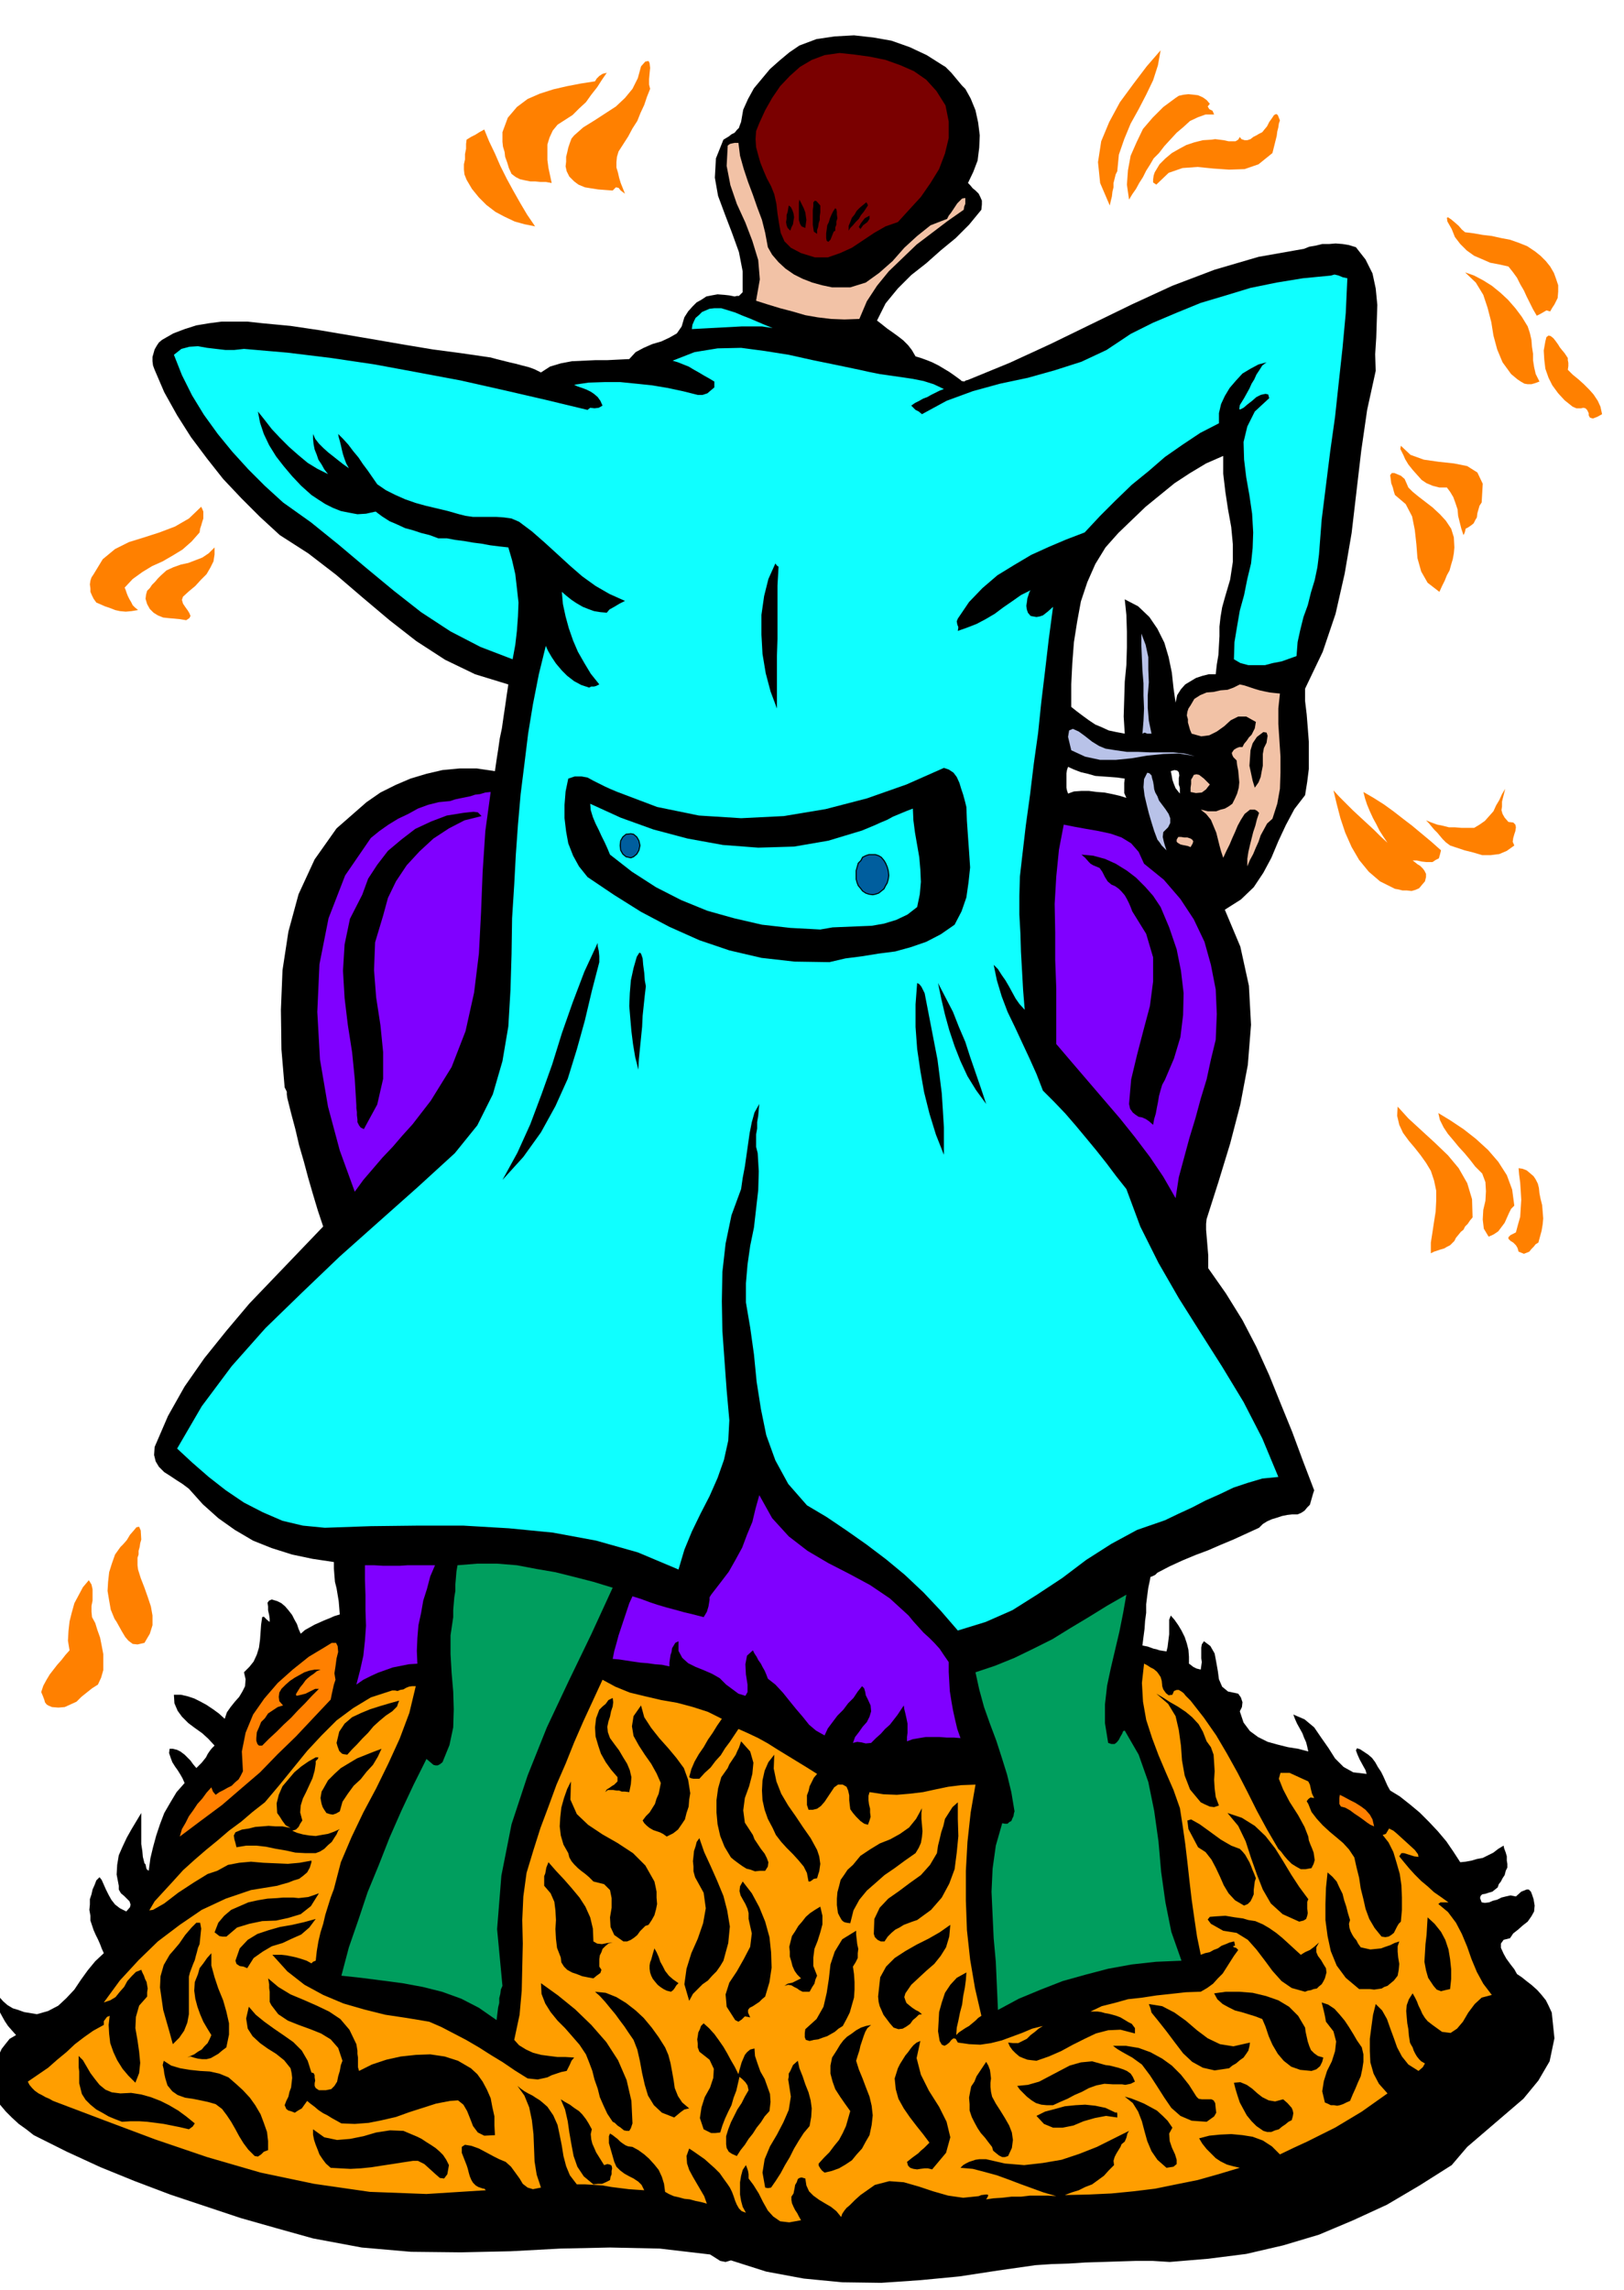 <svg xmlns="http://www.w3.org/2000/svg" fill-rule="evenodd" height="691.485" preserveAspectRatio="none" stroke-linecap="round" viewBox="0 0 3035 4279" width="490.455"><style>.brush1{fill:#000}.pen1{stroke:none}.brush2{fill:#ff8000}.brush4{fill:#f2c2a6}.brush5{fill:#0fffff}.brush6{fill:#b8c2e8}.brush7{fill:#8000ff}.brush8{fill:#009e5e}</style><path class="pen1 brush1" d="m1804 166 10 18 9 22 5 23 3 24-1 23-3 24-8 21-10 21 4 4 5 6 5 4 6 6 3 6 3 7v7l-1 10-23 28-25 25-28 23-27 24-28 22-25 25-23 28-16 32 9 7 10 8 10 7 11 8 9 7 9 9 7 9 7 12 10 3 11 4 10 4 12 6 10 6 10 6 10 7 11 8 2 2 5 1 3-2 4-1 78-32 76-35 76-37 76-37 76-35 79-30 82-24 85-15 10-4 12-2 12-3h13l12-1 13 1 12 2 13 4 18 23 13 26 6 28 3 31-1 30-1 31-2 31 1 31-16 73-11 76-9 77-9 77-13 76-17 75-24 71-33 69v23l3 25 2 25 2 26v51l-3 24-4 25-20 26-16 30-14 30-13 31-15 28-18 27-24 23-30 19 29 69 16 73 4 73-6 75-14 74-19 73-22 72-22 69-1 9v11l1 12 1 12 1 12 1 12v24l33 47 31 50 26 50 24 53 21 52 22 54 20 54 21 55-2 6-2 7-2 7-2 7-5 5-5 6-6 4-7 3h-10l-9 1-10 2-9 3-10 3-9 4-8 5-7 7-24 11-24 11-24 10-23 10-24 9-24 10-24 11-23 12-4 4-4 2-5 2-1 6-3 14-2 15-2 16v16l-2 15-1 15-2 15-2 16 10 2 11 4 5 1 6 2 6 1 7 1 2-8 1-8 1-8 1-8v-27l3-8 7 8 7 10 6 10 6 12 4 12 3 12 1 13v13l3 2 5 4 6 3 8 2 1-7 1-7-1-7v-20l1-6 4-6 12 9 8 14 3 16 3 17 2 15 6 14 11 9 19 4 5 7 3 9-1 9-4 8 7 21 12 16 15 11 18 9 18 5 20 5 19 3 19 5-2-9-2-8-4-9-3-8-5-9-5-9-4-9-3-8 21 9 18 15 13 19 14 20 12 19 16 16 18 10 25 3-2-7-5-9-6-11-4-9-3-8 2-4 6 2 15 10 7 6 6 8 5 9 6 9 4 8 4 9 4 9 5 9 18 11 19 15 18 15 18 18 16 17 16 19 13 19 13 20 10-1 11-2 10-3 11-2 10-5 10-5 9-7 10-6 1 5 3 8 2 7v8l1 6v7l-3 6-2 8-4 6-3 6-4 5-2 6-5 4-5 4-7 2-6 2-6 1-3 3-1 4 3 8 6 1 8-1 7-3 8-2 8-4 8-2 9-2 10 2 10-9 10-4h4l4 4 2 5 3 9 2 12-1 11-5 9-7 10-9 7-9 8-9 7-6 9-12 3-5 7v8l5 11 5 9 8 11 7 9 5 9 9 6 10 8 9 7 10 9 8 9 8 10 5 10 6 13 5 48-9 43-21 36-28 34-35 30-35 30-35 30-29 34-60 38-61 36-63 29-64 27-67 20-69 16-71 9-72 6-32-2h-31l-32 1-31 1-32 1-31 2-32 1-30 2-70 10-72 11-73 7-73 5-73-1-72-7-70-13-66-21-10 3-10-2-11-7-8-5-94-11-93-2-93 2-93 5-93 2-93-1-92-8-91-17-68-19-67-19-66-22-66-22-66-25-64-26-63-29-62-31-14-11-14-10-13-12-11-11-11-13-7-14-6-16-2-16 2-12 3-12 3-12 5-11 5-11 7-9 8-10 12-7-8-9-7-8-6-9-5-9-6-11-3-11-2-12v-12l5 9 8 9 8 7 10 6 10 3 11 4 12 2 12 2 21-6 19-10 15-14 15-16 12-18 13-18 14-17 16-15-4-9-3-8-4-9-4-8-4-9-3-9-3-9v-9l-2-11 1-10v-10l3-9 2-9 4-9 3-8 6-6 4 5 4 9 4 9 5 10 5 9 7 9 9 7 12 6 7-8 1-5-2-6-4-4-6-6-6-5-4-7v-7l-4-21 1-18 3-18 7-16 8-17 9-16 9-15 9-15v58l2 13 1 11 3 12 2 2 1 5 1 4 4 3 3-23 5-21 6-22 7-21 8-21 11-19 12-20 15-17-4-9-4-7-5-8-5-7-5-8-3-8-3-9 1-8h6l8 2 6 3 8 6 5 5 6 6 5 7 6 7 5-5 5-5 4-5 4-5 3-6 4-6 4-5 5-5-12-13-11-10-14-10-12-9-12-12-8-11-6-14-1-16h13l13 3 12 4 12 6 11 6 12 8 11 8 11 10 4-12 7-10 8-10 8-9 6-10 5-10 1-13-3-13 10-10 8-10 6-13 4-13 2-15 1-14 1-14 2-14 3-1 3 3 3 3 5 4v-6l-1-7-2-9v-7l-1-7 3-4 5-2 10 3 8 4 7 6 6 7 7 9 4 8 5 9 3 9 4 9 8-7 9-5 9-5 9-4 9-4 10-4 9-4 10-3-1-13-1-12-2-12-2-12-3-12-1-12-1-13v-12l-40-6-38-8-38-12-35-14-34-20-31-22-29-26-26-29-12-9-11-7-12-8-11-7-10-10-6-10-3-12 1-15 25-58 31-55 37-53 41-51 43-51 46-48 46-48 46-48-10-30-9-30-9-31-8-30-9-31-7-30-8-30-7-28-1-7v-5l-2-4-2-4-6-71-1-74 3-74 11-72 19-70 30-65 41-58 56-49 26-18 28-14 28-12 30-9 30-7 32-3h32l34 5 3-21 3-19 3-21 4-19 3-21 3-20 3-21 3-20-62-19-56-27-54-35-50-39-51-43-49-42-52-40-53-34-37-34-35-35-34-36-30-38-30-40-26-41-24-43-18-42-3-8-1-8v-8l2-7 2-7 4-7 4-6 6-5 21-12 21-8 22-7 24-4 23-3h49l27 3 53 5 54 8 53 9 53 9 52 9 54 9 53 7 55 8 11 3 12 3 12 3 13 3 11 3 12 3 11 4 12 6 17-11 20-6 21-4 22-1 22-1h22l20-1 21-1 12-13 15-8 16-7 17-5 15-7 14-8 9-13 5-17 7-11 8-9 8-8 9-5 9-6 10-2 11-2 13 1 9 1 10 2 4-1h4l3-3 4-4v-39l-7-36-13-36-13-34-13-35-6-34 2-36 14-35 5-3 5-3 5-4 6-3 4-5 4-4 2-6 2-5 4-23 9-20 11-20 15-18 15-18 18-16 18-15 19-13 32-12 34-5 36-2 36 4 34 6 34 12 32 15 30 19 5 3 6 6 5 5 5 6 5 6 5 6 5 6 6 6zm401 1306-2-6v-12l1-5-1-6-3-3-5-1-7 2 1 5 1 5 1 6 2 6 4 10 8 10v-11zm-103-17-14-2-13-1-14-1-14-1-14-4-13-3-13-5-11-5-2 6-1 6v27l1 5 2 6 11-4 14-1h14l15 2 14 1 15 3 13 3 13 4-4-9v-19l1-8zm184-603-32 14-30 18-29 19-27 22-27 22-25 24-26 25-24 27-19 31-15 34-12 36-7 38-6 38-3 39-2 40v42l10 8 12 9 11 8 12 8 12 5 13 6 14 3 16 3-2-32 1-32 1-33 3-31 1-33v-30l-1-31-3-29 25 13 21 20 15 22 13 26 8 27 6 29 3 28 4 28 3-14 7-11 8-9 10-6 10-6 12-4 12-3h13l2-18 3-18 1-18 1-17v-18l2-18 3-18 5-18 10-34 5-33v-33l-3-32-6-33-5-33-4-34v-33z"/><path class="pen1 brush2" d="m2088 320-3 6-2 8-2 8v8l-2 8-1 9-2 8-2 9-18-42-4-39 6-39 15-36 20-37 25-34 25-33 26-30-5 28-9 28-13 27-14 27-15 27-12 29-10 29-3 31z"/><path class="pen1" style="fill:#7a0000" d="m1767 197 6 30v31l-7 29-11 29-16 26-18 26-22 24-21 23-23 8-21 12-21 14-21 14-22 10-23 8h-24l-26-8-19-10-12-12-7-16-3-17-3-19-2-18-4-18-6-15-8-15-6-14-6-15-4-14-4-15-1-15 1-15 6-15 11-24 13-23 15-22 18-19 19-17 22-13 24-9 28-4 28 3 29 4 29 6 28 10 25 11 23 16 19 21 17 27z"/><path class="pen1 brush2" d="m1156 283-3 10-1 10v10l3 10 2 9 3 10 4 10 4 10-8-6-4-5-5-1-6 6-14-1-13-1-13-2-12-2-12-5-8-6-9-9-5-10-2-9 1-9v-9l2-8 2-9 3-9 3-8 5-6 17-15 21-13 20-13 20-13 17-16 14-17 10-20 6-22 8-9 6-1 2 4 1 9-1 10-1 11v10l2 8-6 15-5 15-7 15-6 15-9 14-8 15-9 14-9 14z"/><path class="pen1 brush2" d="m1042 233-9 11-6 13-4 13v29l2 15 3 14 3 14-11-2h-10l-10-1h-9l-10-2-9-2-8-4-8-6-5-11-3-10-4-11-1-9-3-10-1-9v-18l10-27 17-20 20-15 23-10 25-8 26-6 26-5 26-4 3-5 5-5 6-4 8-2-9 13-9 14-11 14-10 14-13 12-12 12-14 9-14 9zm1219-39-4 5 3 5 6 3 3 7h-16l-14 5-15 7-12 11-13 11-12 13-11 12-10 13-10 10-7 12-7 11-6 12-7 11-6 11-7 10-6 10-4-28 2-27 5-27 11-25 12-25 18-21 20-20 23-17 6-4 9-2 9-1 10 1 8 1 9 4 7 5 6 7z"/><path class="pen1 brush2" d="m2378 286-26 21-26 9-29 1-29-2-30-3-28 2-26 9-23 22-6-4v-6l1-7 2-6 9-15 11-11 12-10 14-8 13-7 15-5 16-4 16-1 7-1 8 1 8 1 9 2h13l5-3 3-5 3 4 6 2h5l6-2 5-4 6-3 5-3 6-3 4-5 5-6 4-8 5-7 4-6 4-2 3 2 4 10-2 6-1 7-2 8-1 8-2 8-2 8-2 8-2 8zM1000 423l-20-4-18-5-19-9-17-9-17-13-14-14-13-16-10-17-4-10-1-9v-10l2-9v-10l2-10v-9l1-8 8-5 8-4 8-5 9-5 9 22 11 23 10 23 12 24 12 22 13 23 13 22 15 22z"/><path class="pen1 brush4" d="m1380 267 3 24 7 25 8 24 9 24 8 23 9 24 6 24 5 27 8 14 12 14 13 12 16 11 16 8 18 7 18 5 19 4h34l29-9 25-18 25-22 22-25 24-22 25-20 31-12 3-6 4-5 4-6 4-6 4-6 5-5 4-4 6-1v11l-2 5-1 6-30 21-29 22-29 22-26 25-26 25-22 27-19 29-14 33-28 1-25-1-25-3-23-4-24-7-23-6-23-7-22-7 7-40-3-36-11-36-13-34-16-35-12-35-7-36 2-38 4-3 4-1 5-1h7z"/><path class="pen1 brush1" d="m1505 426-7-3-3-5-2-7v-32l1-6 2 4 3 6 3 6 3 8 1 7 1 7-1 7-1 8zm22 11-6-4-1-6-1-7v-27l1-8v-7l3-3 3 1 7 8v13l-1 7v7l-2 6-1 7-2 6v7zm95-53-4 6-4 6-5 6-4 7-6 6-5 6-5 5-3 5v-9l3-7 3-8 5-6 4-7 6-6 6-5 6-5 2 3 1 3zm-145 47-5-5-2-5-1-6 1-6v-7l2-6 1-6 1-6 4 3 3 6 2 6 1 7-1 6-1 7-3 6-2 6zm84 0-3 2-2 5-2 5-2 5-3 3-1 1-3-2-1-5v-9l1-7 1-8 3-6 2-7 3-7 3-6 4-6 2 2 1 5v5l1 7-2 6v6l-2 5v6zm47-3-3-4 4-7 7-9 9-5v6l-4 6-8 6-5 7z"/><path class="pen1 brush2" d="m2869 470 10 8 10 10 8 10 7 12 4 11 4 12v12l-1 12-3 6-3 6-4 6-4 7-7-2-5 3-7 4-6 3-7-12-6-12-6-12-5-11-7-12-6-12-8-11-8-10-18-4-16-3-16-7-14-6-14-10-12-12-10-13-6-15-8-14-1-7 2-1 6 4 6 5 8 7 6 7 6 5 16 2 17 3 17 2 18 4 16 3 17 6 15 6 15 10zm-14 140 4 12 3 13 1 13 2 13v12l2 13 3 13 7 14-8 3-7 2h-7l-6-1-7-4-6-4-6-5-6-5-16-22-10-24-7-26-4-25-7-27-8-24-14-23-20-19 17 6 17 9 16 10 16 13 14 13 14 16 12 16 11 18z"/><path class="pen1 brush5" d="m2518 520-3 65-6 65-7 64-7 65-9 64-8 64-8 64-5 65-3 24-5 24-7 23-6 24-8 22-6 24-5 23-2 26-14 5-14 5-16 3-15 4h-31l-15-4-12-7 1-32 5-30 5-29 8-29 6-30 7-29 3-29 1-29-2-35-5-34-6-34-4-33-1-33 7-29 14-28 27-25-2-7-5-1-5 1-4 1-8 4-8 7-9 7-7 6-6 3h-2l1-8 8-13 5-9 5-9 4-9 5-8 4-9 6-9 5-8 8-6-15 4-15 8-15 9-12 13-12 14-9 15-7 15-4 17v19l-35 18-33 22-33 23-30 26-32 26-30 29-29 29-29 31-34 13-33 14-33 15-32 19-31 19-28 24-25 26-21 31-2 5 1 6 2 5-1 7 17-6 18-7 17-9 17-10 16-12 16-11 17-12 18-9-2 3-2 6-2 6-1 8-1 6 1 7 2 6 5 6 5 1 6 1 6-1 6-2 9-7 10-9-8 60-7 60-7 58-6 58-8 57-7 58-8 58-7 60-4 35-1 36v35l2 36 1 34 2 35 2 36 3 37-10-11-7-10-6-11-6-11-7-12-7-10-7-11-8-8 6 29 9 30 11 29 14 29 13 28 14 30 13 29 12 31 21 21 21 22 19 22 20 24 19 23 19 24 18 24 19 24 26 70 34 68 38 66 41 65 40 63 40 66 35 68 30 72-30 3-27 8-27 9-25 12-27 12-25 13-26 12-25 12-52 18-48 26-47 30-45 34-47 31-46 29-50 22-52 16-32-37-32-34-35-33-35-29-37-28-37-26-37-25-37-22-35-40-24-44-17-47-10-49-8-51-5-51-7-50-8-47v-36l3-35 5-35 7-34 4-35 4-35 1-35-2-34-3-12v-23l2-11v-12l2-12 1-12 1-10-9 16-5 18-4 20-3 21-3 21-3 21-4 21-3 21-18 49-11 53-6 53-1 55 1 55 4 56 4 55 5 56-2 38-8 36-12 34-15 34-17 33-16 33-14 34-11 37-76-32-78-22-81-15-82-8-85-5h-86l-87 1-86 3-41-4-38-9-37-16-35-18-34-23-32-25-31-27-28-26 46-79 56-75 63-71 69-67 70-67 73-65 72-64 70-64 42-52 29-58 18-62 11-65 4-68 2-67 1-67 4-63 3-56 4-56 5-57 7-56 7-57 9-55 11-56 13-53 4 9 7 12 8 12 11 13 10 10 13 10 13 7 15 5 4-2h5l4-1 6-3-16-20-12-20-12-21-9-21-8-23-6-22-5-23-2-23 8 7 10 8 9 6 12 7 10 4 11 4 12 2 12 1 5-6 9-5 10-6 10-5-29-13-26-15-25-18-23-20-24-22-23-21-24-21-24-18-14-6-14-2-14-1h-44l-14-2-12-3-21-6-21-5-21-5-18-5-20-7-18-8-18-9-16-11-9-13-9-13-9-12-8-12-10-12-9-12-10-11-9-9 1 6 2 7 2 8 2 9 2 8 3 9 3 8 5 9-10-7-9-7-10-8-9-7-10-9-8-8-7-9-4-9v9l1 10 2 10 4 10 3 9 6 9 5 9 7 9-20-10-18-11-18-15-17-15-17-17-15-16-14-18-12-15 4 21 7 21 10 21 13 21 14 18 16 19 17 18 19 17 12 8 14 9 14 7 15 6 15 3 16 3 16-1 18-4 12 9 14 9 14 6 15 7 15 4 15 5 16 4 16 6h16l16 3 16 2 17 3 16 2 16 3 16 2 18 2 7 24 6 26 3 26 3 27-1 26-2 27-3 26-5 27-60-23-56-29-55-36-51-40-52-43-51-43-52-42-52-37-34-31-31-31-30-33-27-33-26-36-22-36-19-38-15-38 14-11 15-4 16-1 17 3 17 2 17 2h17l18-2 81 7 82 10 81 12 81 15 80 15 80 18 78 18 79 19 5-4 8 1 8-1 7-4-4-9-5-7-7-6-6-4-8-4-8-3-9-3-6-3 27-4 30-1h29l30 3 29 3 30 5 28 6 28 7h9l9-3 7-6 6-5v-11l-10-6-9-5-10-6-9-5-10-6-10-4-10-4-10-3 41-16 43-7 44-1 45 6 44 7 45 10 44 9 43 9 18 4 20 4 21 3 21 3 20 3 20 4 19 6 19 9-8 3-8 4-8 4-7 4-8 3-7 4-8 4-7 5 3 3 5 5 6 3 6 5 46-25 49-18 51-14 52-11 50-14 50-16 47-22 45-30 42-21 45-19 44-18 47-14 46-14 49-10 49-8 52-5 7-2 8 2 7 3 9 2z"/><path class="pen1 brush5" d="m1444 613-20-3h-38l-18 1-19 1-19 1-19 1-18 1 1-8 3-7 3-6 6-5 6-6 7-3 7-3 9-1h13l13 4 13 4 14 6 13 5 14 6 14 6 15 6z"/><path class="pen1 brush2" d="m2930 691 9 9 11 9 10 9 10 10 8 9 8 12 5 11 3 14-9 5-8 3-4-1-2-1-2-4v-4l-3-6-3-3-4-1-4 1h-9l-7-3-15-12-12-13-11-15-7-14-6-17-2-17-1-17 3-17 2-8 4-3 4 1 5 4 4 5 5 7 3 5 4 5 5 6 6 9v4l1 5v6l-1 7zm-161 248-4 6-2 7-2 7-1 8-3 5-3 6-5 4-6 4-4 2-1 5-1 3-2 4-4-12-3-12-3-12-1-12-4-12-4-11-6-10-6-8h-14l-12-3-12-5-9-6-9-10-8-9-8-10-6-10-3-7-3-6-3-6 1-6 18 17 25 9 28 4 28 3 25 5 19 12 10 21-2 35zm-129-20 11 9 13 10 13 10 14 13 11 12 10 15 5 16 1 19-1 11-2 11-3 10-3 11-5 9-4 10-5 10-5 11-22-17-12-21-7-25-2-26-3-27-5-25-12-23-20-17-2-6-2-8-3-8-1-8-1-7 3-4h5l12 5 7 6 4 9 3 7 8 8zM373 995l-15 17-17 15-18 11-19 11-20 9-18 11-18 13-15 16 2 5 2 6 2 5 3 6 3 5 3 6 4 4 6 5-12 2-11 1-11-1-9-2-10-4-9-3-9-4-7-3-5-7-3-6-3-7v-6l-1-8 1-7 2-6 4-6 17-28 23-19 26-13 29-9 28-9 29-11 26-15 23-22 2 4 2 5v13l-2 6-2 7-2 6-1 7z"/><path class="pen1 brush2" d="m342 1115-2 6 2 7 4 6 5 7 3 5 2 5-2 4-6 4-12-2-11-1-11-1-9-1-10-4-8-5-7-7-5-9-3-10 1-8 2-7 5-5 4-6 6-6 5-6 5-5 11-10 13-6 14-5 14-3 13-5 13-5 12-8 11-11v13l-2 13-6 12-7 12-11 11-10 11-12 10-11 10z"/><path class="pen1 brush1" d="m1455 1059-2 35v100l-1 31v99l-12-32-9-34-6-36-2-36v-37l5-35 8-32 13-29 3 4 3 2z"/><path class="pen1 brush6" d="M2152 1371h-8l-5-2-4 2 2-24 1-23-1-24v-23l-2-24-1-23-1-23v-23l8 21 5 23v23l1 24-2 24v24l2 24 5 24z"/><path class="pen1 brush4" d="m2392 1296-3 28v29l2 30 2 31v30l-1 30-5 28-9 28-10 9-6 11-6 11-4 12-5 11-5 12-6 11-5 12v-14l2-13 3-13 3-12 3-12 4-12 3-12 4-12-4-4-4-2h-9l-10 8-7 11-6 11-5 12-5 11-5 12-6 12-6 13-4-12-3-11-3-12-3-12-5-12-5-12-9-11-10-8 5 1 8 2h16l8-3 8-2 7-4 7-5 5-10 4-9 3-11 1-10-1-11-1-11-2-10-1-9-6-6-2-4-1-4 2-3 2-3 5-3 5-2h6l3-6 5-6 4-6 5-5 3-6 3-6 1-6 1-6-18-10h-15l-14 7-12 11-14 10-14 7-15 2-18-5-3-7-2-7-2-7v-6l-2-7 1-7 2-6 4-6 7-12 11-7 12-5 13-1 13-3 13-1 11-4 12-6 9 2 9 3 9 3 10 3 9 2 10 2 9 1 10 1z"/><path class="pen1 brush6" d="m2233 1413-30-5-29 1-30 3-29 5-30 3h-29l-28-6-26-12-6-25 2-12 7-3 11 5 11 8 14 11 13 8 12 5 19 3 21 3h21l23 1h43l20 2 20 5z"/><path class="pen1 brush1" d="m2367 1388-5 10-2 11v22l-2 10-2 11-4 10-7 10-4-13-3-14-3-14 1-14 1-15 4-13 8-12 12-9 6 1 2 6-1 6-1 7zm-561 120 1 26 2 29 2 28 2 30-3 28-4 28-9 26-13 25-26 18-27 14-29 10-29 8-31 4-31 5-31 4-30 7-65-1-62-7-60-14-56-19-56-25-53-28-51-32-49-33-16-20-11-20-9-23-4-22-3-25v-25l2-25 5-24 12-4h13l11 2 11 6 10 5 12 6 11 5 12 5 74 28 78 16 79 5 80-4 78-13 77-20 74-26 70-31 9 3 9 6 6 8 5 11 3 10 4 12 3 11 3 12z"/><path class="pen1 brush6" d="m2163 1488 3 8 6 8 6 8 6 9 3 8v9l-4 8-9 9-1 9 2 9 2 7 3 9-5-5-4-4-4-6-4-5-6-16-5-16-5-17-4-16-4-17-2-16 1-15 6-12 4 1 4 4 1 5 2 7 1 6 1 8 2 6 4 7z"/><path class="pen1 brush4" d="m2261 1466-4 5-3 4-4 3-4 3-11 1-10-2v-8l1-7v-8l3-5 2-4 5-1 5 1 9 7 6 6 5 5z"/><path class="pen1 brush2" d="m2819 1536 9 1 4 4 1 5-1 7-2 6-2 7-1 7 3 7-14 10-14 6-16 2h-16l-17-5-16-4-15-5-12-4-8-6-6-6-5-6-5-6-6-6-5-6-5-6-5-5 10 4 11 4 10 2 12 3h11l12 1h24l10-6 10-7 8-9 8-9 5-11 6-10 5-11 6-10-2 8-2 8-2 8v9l-1 7 2 7 4 7 7 8zm-226 39-8-12-7-11-6-12-6-11-6-13-5-12-4-12-3-12 19 11 19 12 18 13 18 14 17 13 18 15 18 15 18 16-2 8-2 7-6 3-6 4h-11l-9-1-9-2h-8l4 3 5 4 5 3 5 5 3 4 3 6v6l-2 8-6 7-5 6-7 3-7 2-9-1h-8l-8-2-6-1-28-14-21-18-18-22-14-24-12-27-9-27-7-27-6-25 11 12 13 13 12 12 14 13 13 12 13 12 12 12 13 12z"/><path class="pen1 brush7" d="m917 1480-10 73-5 76-3 76-4 77-9 73-16 72-26 67-39 63-17 22-17 22-19 21-18 21-19 20-18 21-18 21-16 22-28-77-22-82-15-88-5-89 4-89 17-86 31-80 48-70 16-13 17-12 18-11 19-9 18-10 19-7 20-5 21-2 9-3 9-2 10-2 10-2 9-3 9-1 10-3 10-1z"/><path class="pen1 brush5" d="m1611 1552 12-5 12-5 11-5 12-5 11-6 12-5 12-5 13-5 1 22 3 23 4 23 4 23 2 23 1 23-2 23-5 24-18 14-21 10-23 7-23 4-25 1-24 1-24 1-23 4-56-3-53-6-52-12-50-14-49-20-47-24-45-29-41-32-5-12-5-11-6-12-5-11-6-12-5-12-4-13-1-12 57 26 61 22 64 17 66 12 66 5 67-2 64-11 63-19z"/><path class="pen1 brush1" d="m900 1525-32 8-29 15-29 19-26 24-24 26-20 30-15 31-9 33-15 50-2 52 4 51 8 52 5 50v50l-11 48-25 46-6-3-3-4-3-6v-5l-1-8v-6l-1-7v-5l-3-50-5-50-8-51-6-50-3-51 3-49 10-48 23-45 11-30 17-26 20-26 25-21 26-20 30-14 29-11 31-5 9-1 10-1 8 1 7 7z"/><path class="pen1 brush7" d="m2138 1614 37 30 31 36 25 38 20 42 12 43 9 46 2 46-2 48-9 37-8 37-11 36-10 37-11 36-10 37-10 37-6 39-23-40-25-37-28-37-28-35-30-35-30-35-30-35-29-34v-104l-2-53v-52l-1-53 3-51 5-50 9-47 20 4 22 4 23 4 23 5 20 7 18 11 14 16 10 22z"/><path class="pen1 brush4" d="m2225 1583-5-2-5-1-5-1-4-1-5-3-2-2v-4l3-5h5l6 1h6l6 2 3 2 2 3-1 4-4 7z"/><path class="pen1 brush1" d="m2169 1695 16 38 14 41 8 40 5 42-1 41-5 41-12 40-17 40-5 9-3 10-3 11-2 12-2 10-2 11-3 10-2 11-8-7-6-4-7-3-6-1-6-4-5-4-5-7-2-9 4-46 11-46 12-46 12-45 6-46v-45l-13-44-26-42-3-8-3-7-4-8-4-7-6-7-5-5-7-5-7-3-7-6-5-8-5-10-5-7-7-3-5-2-5-3-3-3-7-8-7-6 22 2 22 6 20 9 21 13 17 13 17 17 15 17 14 21zm-1049 103-14 54-13 55-15 54-17 55-23 51-27 49-33 46-39 43 28-51 24-53 21-56 20-56 18-58 20-57 22-58 25-54v6l2 9 1 10v11zm73 201-6-24-4-24-3-24-2-23-2-24 1-24 2-24 5-23 6-21 5-8 3 2 3 9 1 12 2 15 1 14 2 11-2 17-2 19-2 19-1 21-2 20-2 20-2 20-1 20zm571 108v51l-15-38-12-39-10-40-7-40-6-41-3-41v-42l3-40 4 2 4 5 3 6 3 6 6 31 6 31 6 31 6 31 4 31 4 32 2 31 2 33zm79-44-19-26-16-26-13-28-11-28-10-30-8-29-7-30-6-29 14 27 14 27 11 28 12 28 9 28 10 29 10 29 10 30z"/><path class="pen1 brush2" d="m2752 2275-5 6-4 6-5 5-3 6-5 4-4 5-5 6-3 6-4 4-4 4-6 3-5 3-7 2-6 2-6 2-6 3v-20l3-19 3-20 3-19 1-20v-19l-4-19-6-18-9-15-10-14-11-14-11-13-11-15-7-15-4-17 1-17 20 22 25 23 24 22 25 24 20 24 16 28 9 30 1 34z"/><path class="pen1 brush2" d="m2830 2253-6 6-4 8-4 9-4 9-6 8-6 8-9 6-9 4-9-15-2-17 1-18 4-17 1-18-1-17-6-16-13-13-10-13-10-12-11-12-9-11-11-13-8-12-7-14-3-13 23 14 24 16 23 18 23 21 19 22 16 25 10 27 4 30z"/><path class="pen1 brush2" d="m2877 2230 2 10 3 12 1 12 1 13-1 11-2 12-3 11-3 11-5 3-4 5-4 4-4 5-10 4-10-4-2-7-3-5-5-5-5-3-4-4v-3l4-4 10-5 4-15 4-14 1-16 1-16-1-17-1-15-2-15-1-12 7 1 8 3 6 5 7 6 4 6 4 8 2 8 1 10z"/><path class="pen1 brush7" d="m1698 3019 9 11 10 11 9 10 11 10 9 9 10 11 8 12 9 13v18l1 18 1 18 3 19 3 17 4 18 4 17 6 17-13-1h-13l-13-1h-26l-12 2-12 2-11 4v-8l1-8v-17l-2-10-2-9-2-8-1-7-6 9-6 9-7 9-7 9-9 8-8 9-9 8-9 9-10 1-8-2-8-1-8 2 4-11 7-9 7-10 8-9 5-10 3-10-1-11-5-11-4-8-1-6-2-7-4-4-8 10-8 12-10 10-9 12-11 11-9 12-9 12-6 13-16-9-13-11-12-15-12-14-13-16-12-15-14-15-14-11-3-8-3-7-4-7-3-6-5-7-3-6-4-6-3-6-11 10-3 16 1 19 3 19v14l-4 7-13-4-23-17-12-12-14-8-16-7-15-6-14-7-11-10-7-13v-18l-6 3-3 5-3 5-1 7-2 6-1 7-1 7v7l-14-3-13-1-14-2-13-1-14-2-13-2-13-2-12-1 3-15 4-14 4-15 5-15 5-15 5-15 5-15 6-13 16 5 16 6 15 5 17 5 15 4 18 5 17 4 19 5 6-10 3-10 1-6 1-6v-5l3-5 17-22 16-21 13-23 12-22 9-24 10-24 6-25 7-25 24 43 31 34 35 27 39 23 39 20 39 21 37 25 35 32z"/><path class="pen1 brush2" d="m258 2933 5 16 7 18 6 17 6 18 3 17v18l-5 16-10 17-13 3-9-1-8-6-6-7-6-10-5-9-5-9-4-6-7-17-3-17-3-18 1-17 2-18 5-16 6-17 10-14 5-5 7-8 6-10 7-8 5-6 5-1 3 7 1 17-2 7-1 7-2 7v7l-2 6v14l1 8z"/><path class="pen1 brush8" d="m1145 2967-40 87-42 87-41 87-36 90-30 91-19 96-8 100 10 106-3 7-1 8-2 8v9l-2 8-1 8-1 8-1 8-33-23-33-17-36-13-36-9-38-7-38-5-39-5-37-4 14-53 18-52 17-51 21-51 20-51 22-50 23-49 24-48 6 5 7 6 4 1h4l4-2 5-4 13-32 7-33 1-34-1-33-3-35-2-35v-35l5-34v-13l1-12 1-12 2-12v-12l1-12 1-12 2-12 37-3h37l37 3 37 7 35 6 36 9 35 9 36 11z"/><path class="pen1 brush7" d="m813 2925-9 21-6 23-7 22-4 23-5 23-2 24-1 24 1 24-16 1-15 3-15 3-14 5-14 5-13 6-14 7-13 9 7-27 6-27 3-28 2-28-1-29v-28l-1-29v-27h17l17 1h31l15-1h51z"/><path class="pen1 brush2" d="m178 3033 4 13 5 14 3 15 3 16v30l-4 14-6 13-11 7-10 8-10 8-9 9-11 5-11 5-12 1-12-1-7-3-3-2-3-4-1-4-3-8-3-7 4-12 6-11 6-10 7-9 7-9 8-9 7-9 8-9-3-18 1-18 2-18 4-16 5-18 8-15 8-15 11-13 5 8 2 9v21l-2 10v11l1 10 6 11z"/><path class="pen1 brush8" d="m2105 2980-6 34-7 35-8 34-8 34-7 33-4 35v35l6 37 6 2h6l4-3 4-5 3-6 3-5 2-5 3-1 26 45 18 51 11 54 8 57 5 57 8 57 11 55 19 54-48 2-45 5-44 8-42 11-43 12-41 16-41 17-39 21-2-45-2-45-4-44-2-43-2-44 2-43 6-43 12-42 5 1h5l3-3 4-2 2-5 2-4 1-6 1-3-6-36-8-33-10-32-10-31-12-32-11-31-9-33-7-32 36-12 37-15 35-17 36-18 34-21 35-21 34-21 35-20z"/><path class="pen1 brush2" d="m618 3176-33 35-32 34-34 33-33 34-35 30-36 31-39 29-40 30 4-14 7-12 6-12 8-11 8-12 9-10 8-11 9-10 3 8 5 6 7-5 8-4 7-4 8-4 6-6 7-6 4-7 4-8-2-37 7-35 14-34 21-30 25-29 28-25 30-24 30-18 13-8h8l3 6 1 11-3 12-2 15-2 13 2 12-3 9-2 9-2 9-2 10z"/><path class="pen1" style="fill:#ff9e00" d="m2172 3151 2 6 5 7 5 4 7-1 3-7 5-2h4l5 3 4 3 4 5 4 4 5 5 25 32 23 33 20 34 20 36 18 35 18 36 19 35 21 36 5 5 6 8 6 7 8 8 8 5 9 5h9l11-2 4-8 2-7-1-7-1-7-3-8-3-7-3-8-1-7-7-18-12-22-16-25-12-23-8-20 3-11h17l35 16 3 6 2 9 2 8 4 8-7-1-4 3-3 4 3 5 6 15 10 13 11 12 13 12 12 10 13 11 11 12 10 15 4 18 5 20 3 20 5 20 4 18 7 19 10 17 13 16 7 1 6-1 5-3 5-4 3-6 3-6 3-5 4-4 2-22v-23l-1-23-3-21-6-21-6-20-9-18-11-14 6-2 3-5 3-5 8 4 6 5 11 10 11 10 12 11 6 8 1 5-8-1-19-6h-5l-4 6 9 11 10 12 10 11 12 12 12 10 12 11 13 9 14 10h-15l-4 3 18 15 15 20 11 21 10 24 8 23 10 24 12 22 16 21-19 5-13 12-12 16-10 17-11 13-12 8-16-2-18-13-9-7-5-6-5-8-3-7-4-8-3-8-4-8-4-7-7 11-4 11-1 11 1 12 1 11 2 11 1 12 2 13 2 4 3 5 2 6 3 6 3 5 4 5 4 4 7 4-4 7-8 7-19-12-12-15-9-17-6-17-7-19-6-17-9-16-12-12-5 20-3 22-3 23v23l1 21 6 21 10 19 16 18-24 17-24 17-25 15-25 15-26 13-26 13-26 12-25 12-15-15-17-11-19-7-19-3-21-2-21 1-20 2-19 5 6 10 8 10 8 8 9 9 9 6 12 6 11 3 13 3-40 12-39 11-40 8-39 8-41 5-41 4-43 2-44 1 13-5 13-4 12-6 13-5 11-8 11-8 9-10 10-10-1-8 2-7 3-6 3-5 5-8 2-5 6-5 3-7 2-8 3-5-30 15-30 15-33 13-33 11-35 6-35 4-36-3-35-8h-13l-7 1-6 2-6 2-6 3-5 3-5 5 23 2 23 6 22 6 22 8 21 8 22 8 22 8 24 7-16-1h-33l-17 2h-18l-17 2-16 1-14 2 3-5 1-3-2-1h-3l-8 1-5 2-29 3-28-4-28-8-27-9-28-8-27-2-27 7-27 19-10 9-10 10-6 5-4 5-4 6-2 6-9-11-10-8-12-7-10-6-11-8-8-8-5-11-2-13-7-2-4 1-3 2-2 6-3 5-1 6-1 5-1 5-4 6v6l1 6 3 7 3 6 4 6 3 6 4 7-22 4-17-2-13-9-10-11-9-16-8-16-10-16-9-12v-8l-1-6-2-6-2-5-6 9-3 11-2 12v23l2 12 3 11 6 11-8-3-5-5-4-7-3-7-3-9-3-8-4-8-4-6-8-11-7-10-9-9-9-8-10-9-10-7-10-7-9-6-5 14 1 14 4 12 7 13 7 12 7 12 7 12 5 14-11-3-10-2-11-3-10-1-11-3-9-2-9-4-7-4-2-15-4-13-6-13-8-10-10-11-9-8-11-8-11-6-8-1-5-2-6-4-4-3-5-5-4-3-5-4-5-3-2 5v13l2 7 2 7 2 7 2 7 2 7 4 9 7 7 8 6 9 5 8 4 9 6 6 6 5 10-15-1-14-1-16-2-16-2-17-3-16-1-17-1h-15l-13-17-7-17-5-19-3-19-4-20-4-19-8-18-11-16-8-7-6-5-8-5-6-4-8-4-7-4-7-5-6-5 13 18 9 22 5 24 3 26 1 25 1 26 4 25 8 24-15 3-10-3-9-7-6-10-8-11-8-11-10-9-12-5-10-5-13-7-15-8-14-5-12-2-6 4v11l9 23 2 6 2 8 2 7 3 7 3 5 5 5 5 3 9 3h2l3 3-111 7-106-4-104-15-100-21-100-29-97-33-96-36-95-36-7-4-7-3-7-4-6-3-7-5-5-5-5-6-3-6 19-13 19-13 17-15 17-14 16-15 17-13 17-12 20-11v-7l3-4 3-4 5-2-2 17 1 17 2 17 6 17 7 15 10 16 11 13 13 13 7-18 2-19-2-21-3-21-4-23 1-21 6-21 15-17v-8l1-7-1-6-1-6-3-6-2-6-3-6-2-5-10 4-8 8-8 9-6 11-8 9-8 10-10 6-12 4 30-41 35-38 36-35 41-31 41-28 45-21 47-16 49-8 10-3 11-3 10-4 10-3 8-6 7-6 5-9 3-10v-3l-22 4-22 2-23-1-23-1-23-2-22 2-21 4-20 11-18 6-26 16-29 19-26 20-21 12-7 1 10-17 34-37 19-21 21-19 22-19 22-18 21-18 23-17 21-18 23-18 27-32 26-32 26-32 27-29 28-28 31-23 33-20 40-13h5l5 1 5-2 6-1 5-3 5-2 6-1h7l-12 50-18 48-21 46-23 47-24 45-22 46-20 47-13 50-6 16-5 16-5 16-4 17-5 16-4 17-3 18-2 18-5 2-3 3-9-5-9-3-10-3-9-2-10-2-9-1h-17l28 31 32 25 35 19 38 16 38 11 40 10 40 6 42 7 23 10 23 12 23 12 24 14 22 14 23 14 22 15 24 15 9 1 10 1 9-2 9-2 8-4 9-3 9-3 10-2 3-6 3-6 3-7 5-6-16-1h-15l-16-2-15-2-15-4-13-6-13-8-9-10 10-47 4-45 1-44 1-44-1-44 2-44 6-44 13-43 13-41 15-40 15-41 17-39 16-40 17-39 18-39 18-39 24 13 27 11 29 7 30 7 29 5 30 8 28 9 26 13-9 13-8 13-9 13-8 14-9 13-8 14-6 14-4 15 3 2 5 1h11l10-11 11-10 9-12 10-11 8-13 9-12 8-12 8-12 18 8 19 9 18 10 19 12 18 11 18 11 18 11 19 12-6 7-4 8-4 8-2 9-3 8v18l3 9h8l8-2 7-5 7-8 6-9 6-9 6-9 7-5h9l7 4 3 7 2 9v9l1 9 1 8 5 7 6 7 8 8 7 5 7 2 3-8 2-7-1-8v-7l-2-8-1-8v-8l2-7 26 4 25 1 24-2 25-3 23-5 24-5 24-3 27-1-9 52-6 55-3 54v56l2 55 6 55 9 53 12 52-6 4-5 5-6 5-6 5-7 4-6 4-6 4-5 5 1-14 3-13 3-15 4-15 2-16 3-15 2-15 1-14-18 10-12 13-10 15-6 18-5 18-1 18-1 18 3 18 4 7 5 2 4-2 5-4 4-5 4-3 4 1 4 7 21 3 21 1 20-3 20-5 19-7 19-7 19-8 20-5-8 5-7 6-8 6-7 7-8 4-8 4h-10l-9-1 3 7 5 7 6 6 7 6 7 3 8 3 8 1 9 1 23-8 23-10 22-12 22-11 21-10 23-6 23-1 27 7v-10l-6-8-6-3-5-3-5-3-5-3-8-3-7-2-8-2-6-1-7-2-7-1h-13l21-10 24-6 25-7 27-3 26-4 28-3 27-3 28-1 12-7 11-8 9-10 9-9 7-11 7-11 7-11 8-11-4-4-4-1-2-2 4-1-1-6-1-2-8 2-7 3-8 3-7 5-8 3-7 4-9 2-8 3-7-34-5-34-5-35-4-34-4-36-4-34-5-35-5-32-12-34-14-32-14-33-12-32-11-34-6-34-2-35 4-36 6 3 6 4 6 3 6 5 3 4 4 6 2 7 1 10z"/><path class="pen1 brush1" d="m574 3137-3 3-5 7-5 6-5 8-3 5 1 3 5-1 12-3 6-3 6-3 6-3h7l-13 13-13 14-13 13-13 14-14 13-13 13-14 13-13 13h-6l-3-3-2-6v-5l1-11 4-9 4-10 7-7 6-9 9-6 9-6 10-3-7-8-1-8 1-8 4-7 8-8 8-7 9-6 9-5 9-5 9-3 10-2h11l-7 3-6 5-6 4-6 5zm1681 117 8 11 5 14 1 15 1 16-1 16 1 16 2 16 6 16-9 3-8-1-9-4-8-4-20-24-10-26-5-28-2-28-4-29-6-26-14-23-22-19 12 7 14 9 14 8 15 10 12 10 12 13 8 14 7 18zm-1115-6 8 11 9 12 7 12 8 13 5 12 3 13-1 13-3 15-8-1h-6l-5-2h-5l-6-1h-10l-5 4 3-5 5-3 4-3 5-3 6-6v-8l-12-14-10-14-9-16-5-15-5-17-1-17 2-17 6-16 6-6 6-5 5-7 8-4 1 8-1 8-3 9-2 10-3 9-2 10 1 10 4 11zm-407-50-12 8-12 10-11 10-10 12-11 11-10 11-9 9-9 10-7-1-3-1-3-3-2-2-3-8-2-7 5-21 10-15 14-12 17-8 17-7 19-6 17-5 18-5-2 5-2 6-4 4-5 5zm557 153-2 12-1 13-4 12-3 12-6 9-7 10-9 7-12 6-7-5-6-3-6-2-6-2-7-4-5-4-5-5-3-5 6-8 7-7 5-8 5-8 3-10 4-9 2-10 2-10-8-18-10-18-12-17-11-17-10-18-3-18 3-19 14-20 6 22 13 20 15 19 17 19 15 18 14 19 8 22 4 25zm117 78 3 8 6 9 6 9 7 9 4 8 3 8-1 8-5 8h-10l-9 1-8-3-8-2-8-5-7-5-8-6-6-5-12-20-8-20-5-22-2-22v-23l3-22 6-21 12-17 3-7 4-6 4-6 4-6 3-7 3-6 2-6 2-6 17 19 6 21-2 21-6 23-8 22-3 23 3 23 15 23zm-694-161-7 15-9 15-12 13-11 14-13 12-11 15-10 15-5 18-7 4-6 2-6-1-6-2-4-6-3-5-2-6-1-5-1-6 1-6 1-6 3-5 9-16 12-12 12-11 15-9 15-9 15-6 15-6 16-6zm814 189 2 6 2 6 1 7 1 7-1 7-1 7-2 6-2 7-6 1-4 3-3 2h-3l-3-16-6-12-10-12-10-11-12-12-10-11-10-13-6-13-9-17-6-17-4-18-1-18 1-19 4-18 7-16 11-14-1 26 5 24 9 23 13 22 14 20 14 21 14 20 12 22z"/><path class="pen1 brush1" d="m590 3296-2 13-4 14-6 13-6 13-6 12-4 13-1 13 4 15-4 6-3 6-5 5-7 2 9 4 11 3 12 2 12 1 11-2 12-2 11-4 11-5-3 3-3 7-4 6-5 8-7 6-7 7-8 5-8 3h-19l-19-1-18-4-18-3-19-4-18-2h-19l-18 3-2-8-2-7-1-7 3-6 12-5 13-2 12-3 13-1 12-1 13 1h13l15 3-9-5-6-8-5-8-5-7-1-18 4-16 7-16 11-13 11-13 13-11 13-9 14-8h5l-1 3-4 4v5zm633 220 2 9 2 10v11l1 12-2 10-3 11-5 9-6 9-6 2-5 5-5 5-5 7-6 5-6 4-7 3h-7l-17-12-7-15-1-18 3-18v-18l-3-15-11-11-20-5-8-8-7-6-8-6-6-5-7-7-5-6-4-7-2-8-9-16-5-17-2-17 1-17 2-18 5-18 6-17 7-14-1 34 12 27 21 20 27 18 28 16 29 19 23 23 17 30z"/><path class="pen1 brush2" d="m2568 3413-7-3-6-4-8-6-7-5-9-6-8-6-9-5-8-2-3-5v-11l1-6 8 4 11 6 10 5 11 7 8 6 8 9 5 9 3 13z"/><path class="pen1 brush1" d="m1714 3588-9 3-8 3-8 3-8 5-8 4-7 6-7 7-6 9h-7l-6-3-5-5-2-6 1-28 10-21 16-17 20-14 20-15 21-15 17-19 13-22 2-14 3-12 3-13 4-12 3-13 7-11 7-11 10-9v31l1 32-3 31-4 31-10 27-14 26-20 23-26 19zm-3-125-20 14-19 14-19 13-17 15-16 14-14 17-11 20-6 24-7-1-4-1-3-2-2-2-4-7-3-6-2-15v-12l1-12 3-11 3-12 7-10 6-9 10-9 14-17 18-12 18-11 20-8 18-10 17-12 13-16 11-20-1 9v11l1 11 1 12-1 11-2 11-4 9-6 10zm734 86-2 5v13l1 8-1 5-2 6-5 3-8 2-31-14-22-20-15-26-11-28-11-31-10-31-14-29-20-24 27 9 24 15 20 19 18 23 15 24 15 25 15 23 17 23zm-98-39-2 6-1 8-1 8v8l-3 7-3 6-5 5-7 3-17-10-12-13-9-15-7-16-8-17-8-15-11-14-14-9-18-34-2-16 7-2 16 9 18 13 22 16 19 11 16 6 5 5 5 6 4 7 4 7 3 7 3 8 3 7 3 8zm-995 154-6 10-7 10-8 8-8 9-10 7-9 9-9 9-7 13-9-31 4-29 9-29 12-27 10-29 5-28-4-29-16-29-3-11v-9l-1-10 1-9 1-10 3-9 2-8 5-7 9 26 12 26 12 27 12 29 7 27 5 30-3 31-9 33zm-243-36 7 4 9 1 10-2 10-1-8 2-6 5-5 5-2 6-3 6-1 7v14l4 6-2 6-7 5-6 5-11-2-10-2-10-4-9-3-9-5-6-6-5-8-1-9-7-18-2-17-1-18 1-17-1-18-2-16-7-16-12-14v-18l2-5 2-11 4-10 14 16 15 16 14 16 15 18 11 17 9 20 5 21 1 24zm1414-40-2 7 1 8 2 6 3 6 3 5 5 6 3 6 5 7 9 2 9 2 10-1 10-1 8-3 9-3 8-4 9-3-3 9v10l1 11 2 12-1 11-2 11-7 9-12 10-6 2-5 3-7 1-7 1-8-1h-20l-25-21-17-23-11-27-6-28-4-30v-30l1-30 3-29 9 8 8 9 5 11 6 12 3 12 4 12 3 12 4 13zm-1093 143-6 5-5 5-6 4-6 4-6 3-3 4v5l4 9-10-2-6 6-6 4-6-3-16-25-2-23 7-22 14-21 13-23 12-23 3-25-6-27v-11l-2-8-4-9-4-7-5-9-2-8 1-9 5-9 17 22 14 26 11 27 8 29 3 28 1 29-4 27-8 27zM423 3619h-7l-6-1-5-4-4-3 7-18 11-13 13-11 16-7 16-7 18-4 18-3 18-1 11-1h19l10 1 9-1 9-1 9-3 11-4-15 24-19 15-23 7-23 5-26 1-24 5-23 7-20 17zm1110-56 4 17v16l-4 15-5 16-6 15-2 16v16l7 18-3 7-2 8-4 6-5 9h-13l-6-3-4-3-6-3-5-3-6-1-7 2 6-4 9-2 8-4 8-4-7-7-5-7-4-9-2-8-3-10v-9l-1-9 2-8 3-12 6-9 6-10 7-8 7-9 8-7 9-6 10-6zm898 90 8-5 9-4 8-6 9-8-5 9v9l3 7 6 8 4 7 5 8 1 8-3 11-3 6-3 5-5 4-4 4-6 1-5 2-6 1-5 2-25-7-19-13-17-19-14-19-16-21-16-18-21-13-25-4-23-13-6-8 4-5 13-1 16-1 18 3 15 2 10 3 13 2 14 6 12 7 13 9 11 9 11 10 12 11 12 11zm279 64-9 2-8 2-8-3-6-7-10-15-4-14-3-16 1-16 1-17 2-17 1-17 1-16 13 12 12 15 8 15 6 18 3 18 2 19v18l-2 19zm-2248-39-7-3-7-1-6-4-2-6 8-23 15-16 18-11 21-7 21-6 23-4 22-5 22-6-12 16-15 13-18 8-17 8-20 6-17 10-17 12-12 19zm-109 16v70l-3 16-6 15-9 13-12 12-6-22-6-21-6-21-3-21-3-21 1-21 6-21 11-19 7-8 11-13 11-16 12-14 9-9h7l2 11-3 29-3 7-2 8-2 7-2 8-3 7-3 8-3 8-2 8zm1339 31-2 7 2 6 2 5 6 5 5 4 6 4 6 3 6 5-6 1-5 5-6 5-5 7-7 5-7 4-8 1-9-3-7-8-6-8-6-8-3-7-4-9-2-8-1-10 1-9 3-27 11-20 16-16 20-13 21-12 22-11 21-12 20-14-2 22-6 20-10 16-12 15-15 13-14 13-14 13-11 16zm-98-50 2 14 1 15v14l-1 15-4 14-4 14-6 12-7 13-8 5-7 6-7 4-7 4-9 3-8 3-8 1-8 2-7-2-2-5v-8l1-7 21-19 13-23 6-26 4-26 3-27 8-24 14-23 26-16v7l1 9 1 9 2 9-1 8v9l-4 8-5 8zm-326 31-4 4-3 5-3 4-4 3-8-2-6-3-6-4-5-4-5-6-4-5-3-6-2-6-1-7v-6l1-6 2-5 3-11 3-10 4 7 4 9 3 9 5 9 4 8 7 9 8 7 10 7zm-845 120-8 6-7 6-7 4-7 4-8 2h-8l-8-1-8-2-6-2-6 2 6-3 7-3 7-5 7-4 5-6 6-6 4-8 3-7-8-13-7-12-6-14-5-14-4-15-2-15 1-16 6-15 3-11 7-9 7-10 8-9v23l6 22 7 21 9 22 6 21 5 22v21l-5 24zm243-6 1 6 1 6v6l1 7v18l2 7 24-12 27-9 27-6 28-3 27-1 27 4 25 8 24 14 12 11 10 14 8 15 7 16 3 16 4 18v17l1 18-20 1-12-6-9-12-5-13-6-15-7-12-10-8-15 1-26 5-25 8-25 8-25 9-26 6-25 5-26 2-25-1-9-5-9-5-8-5-8-4-9-6-7-6-8-6-6-5-5 7-5 7-7 4-6 4-8-3-4-1-4-3-3-7 3-8 4-8 2-9 3-8 1-9 1-9-1-9-2-9-12-15-15-12-16-10-14-10-14-13-9-14-3-19 5-22 13 15 16 13 18 13 19 13 17 12 16 16 11 19 7 22 4 1 2 4v4l1 6-1 5v5l2 4 6 4h13l10-2 6-6 5-8 2-10 3-10 2-11 3-8-8-24-14-16-18-11-20-8-22-8-20-8-18-12-13-17-3-6v-19l-1-7v-7l-1-6-1-5 19 16 23 14 24 10 25 11 23 11 21 14 17 20 13 27zm516 148-3 9-3 5h-5l-5-1-6-5-6-4-5-5-4-2-10-15-7-15-7-16-4-16-6-17-4-16-6-16-6-15-12-18-13-15-14-16-14-14-13-16-10-16-7-18-1-20 32 23 32 26 30 29 28 32 22 34 16 37 9 39 2 42zm61-142 6 14 4 15 3 16 3 17 2 14 6 15 8 12 13 11-9 2-7 5-6 5-6 5-23-9-15-14-11-18-6-20-5-22-4-22-5-22-7-18-9-13-8-12-9-12-8-11-10-12-9-11-10-11-9-8 20 2 20 8 18 11 18 14 15 14 15 18 13 18 12 19zm1196-37 1 8 2 9 2 9 3 9 3 7 6 6 7 5 10 3-2 8-4 8-7 6-9 3-21-2-17-6-14-11-11-13-10-17-7-16-6-18-6-14-13-5-13-4-13-4-12-3-12-6-11-6-10-9-6-11 22-3h25l25 2 25 6 23 8 20 12 17 17 13 22z"/><path class="pen1 brush1" d="m2545 3826 3 13v14l-2 13-3 14-5 11-5 12-5 11-5 12-7 3-6 3-6 2-5 1-6-1h-6l-6-3-5-2-5-21 3-19 6-19 9-18 6-19 2-18-5-19-14-18-2-11-2-9-2-8-2-8 12 4 12 8 9 10 10 12 8 12 8 13 7 12 9 13zm-209-9-1 7-2 8-4 6-5 7-7 5-7 6-7 4-6 5-27 4-22-5-20-11-17-16-16-21-15-20-15-19-13-16-2-8-3-8 25 4 23 12 21 15 21 18 20 15 23 11 25 4 31-7zm-956 59 2-8 2-7 2-7 3-7 3-7 4-5 6-5 8-2 1 14 5 15 5 14 8 14 5 14 5 14 1 15-2 17-9 10-7 11-8 10-7 11-8 10-7 11-8 10-7 11-9-4-6-4-4-7-1-7v-15l4-13 5-13 6-12 6-12 8-12 6-12 7-12-2-9-4-6-6-6-5-4-3 13-3 13-5 13-4 14-6 12-6 13-5 13-4 13-9 1h-8l-8-4-6-3-7-21 3-20 6-19 10-18 6-18 1-17-8-17-19-15-3-8v-7l-1-8 1-6 1-7 3-6 2-6 5-5 10 9 10 11 8 11 9 13 7 12 7 13 7 12 7 14zm248-92-7 6-4 7-3 8-3 9-3 9-2 9-3 9-3 10 5 16 7 17 6 16 7 18 4 17 2 18-2 18-4 19-7 12-7 13-10 11-9 11-12 8-12 7-14 5-13 3-5-4-3-4-3-5v-4l10-11 10-10 9-12 9-11 7-13 6-13 4-14 4-14-10-14-9-13-9-14-5-14-4-15v-15l3-15 9-14 6-10 6-8 7-7 9-6 8-6 9-5 9-3 10-2zm92 30-7 32 8 31 15 30 19 30 14 28 7 29-8 29-26 31-8-2h-6l-8 1-6 1-7-1-6-2-4-4-2-7 10-8 11-8 5-5 6-5 5-5 5-5-12-16-12-15-13-17-11-16-10-18-5-18-2-20 6-19 4-8 5-8 5-8 5-6 5-7 5-6 6-5 7-3zm516 104 4 4 6 1h18l4 2 3 5 1 10 1 8-4 7-7 5-7 5-28-2-21-9-17-15-13-19-14-22-13-20-15-20-18-13-9-5-9-5-10-6-8-6h24l24 4 22 8 22 12 18 13 17 17 15 19 14 22zm-2011-6 20-1 19 3 18 5 18 7 16 8 17 10 15 11 16 13-4 6-7 5-17-4-15-3-15-3-15-2-16-2-15-1h-16l-16 1-13-5-12-5-12-7-11-6-11-9-9-9-7-11-3-12-2-8v-22l-1-8v-21l8 8 7 12 7 12 9 12 8 10 11 9 12 5 16 2zm217-17 12 11 13 14 10 14 10 17 6 16 6 17 2 17v17l-8 3-5 5-6 4-6-1-12-12-9-12-8-13-7-13-8-14-8-12-9-12-12-9-14-4-14-3-15-3-14-2-14-5-10-7-9-11-4-13-2-9-1-8-2-8 2-8 14 9 17 5 18 3 19 2 18 1 18 4 17 7 15 13zm1071 78-11 13-9 14-9 15-8 16-9 15-8 15-9 14-9 13-6 1-5-1-5-28 4-25 10-24 13-22 12-23 10-23 4-25-4-26-1-6 1-5v-6l3-5 5-11 9-8 3 14 6 15 5 15 6 15 4 15 2 15-1 16-3 17zm341-55 7 13 9 14 8 13 8 14 5 13 2 14-2 15-7 15-6 2h-5l-6-3-5-4-6-5-2-7-7-9-6-8-8-9-6-9-6-11-5-10-4-12v-12l-1-12 2-11 2-10 6-9 4-10 6-9 6-9 6-9 4 7 3 8 1 7 1 9-1 8v8l1 9 2 9zm267-28-8 4-10 2-6-1h-17l-16-1-15 3-14 5-13 7-14 6-13 7-14 6-13 6h-12l-10-1-10-3-8-5-9-7-6-6-7-7-5-7 20-2 21-6 19-10 19-10 19-10 21-6 21-2 25 7 8 1 8 2 8 2 9 3 7 3 7 5 4 6 4 9zm277 33 8 7 8 9 2 5 1 5-1 6-2 7-6 3-6 5-6 4-6 5-7 2-7 3h-8l-7-2-13-9-9-9-9-11-6-11-7-13-4-12-4-13-3-12 12-1 12 5 10 7 10 9 9 7 12 6 12 2 15-4zm-207 53-6 11 1 14 4 12 6 13 3 10v8l-6 5-13 2-17-15-11-16-8-19-5-18-5-19-7-18-10-16-15-12 11 3 13 5 12 5 13 7 11 6 11 10 9 9 9 13zm-1085 3-2 9 1 10 2 8 4 9 3 7 5 8 5 8 5 8 6-2 5 1 3 2 1 5-1 5v6l-2 5-1 6-8 4-7 3h-8l-8 1-18-15-12-18-7-20-4-21-4-23-3-21-5-22-8-19 8 5 9 5 8 6 9 6 6 6 7 9 5 8 6 11zm982-22-21-3-21 4-21 6-19 8-20 4h-18l-17-7-14-15 16-8 19-5 18-5 20-2 18-1 19 2 19 4 19 9 2-1 1 3v7zm-1308 36 8 4 9 6 8 5 9 6 7 6 7 7 6 9 5 10-3 17-6 8-8-1-8-7-11-10-10-9-12-6h-9l-20 3-19 3-20 3-19 3-20 2-19 1-19-1-18-1-9-8-6-8-6-9-3-8-4-10-3-9-2-10v-10l21 15 24 5 24-2 25-5 24-7 26-4 25 1 26 11z"/><path d="m1179 1603 5-2 6-5 4-7 2-9-2-9-4-7-6-5-5-1-9 1-6 5-4 7-1 9 1 9 4 7 6 5 9 2zm452 69 5-1 6-2 5-4 5-4 3-6 3-5 2-7 1-7-1-9-2-7-3-7-3-5-5-6-5-3-6-2h-12l-6 2-6 3-3 6-5 5-2 7-2 7v16l2 7 2 5 5 6 3 4 6 4 6 2 7 1z" style="stroke:#000;stroke-width:2;stroke-linejoin:round;fill:#005e9e"/></svg>
